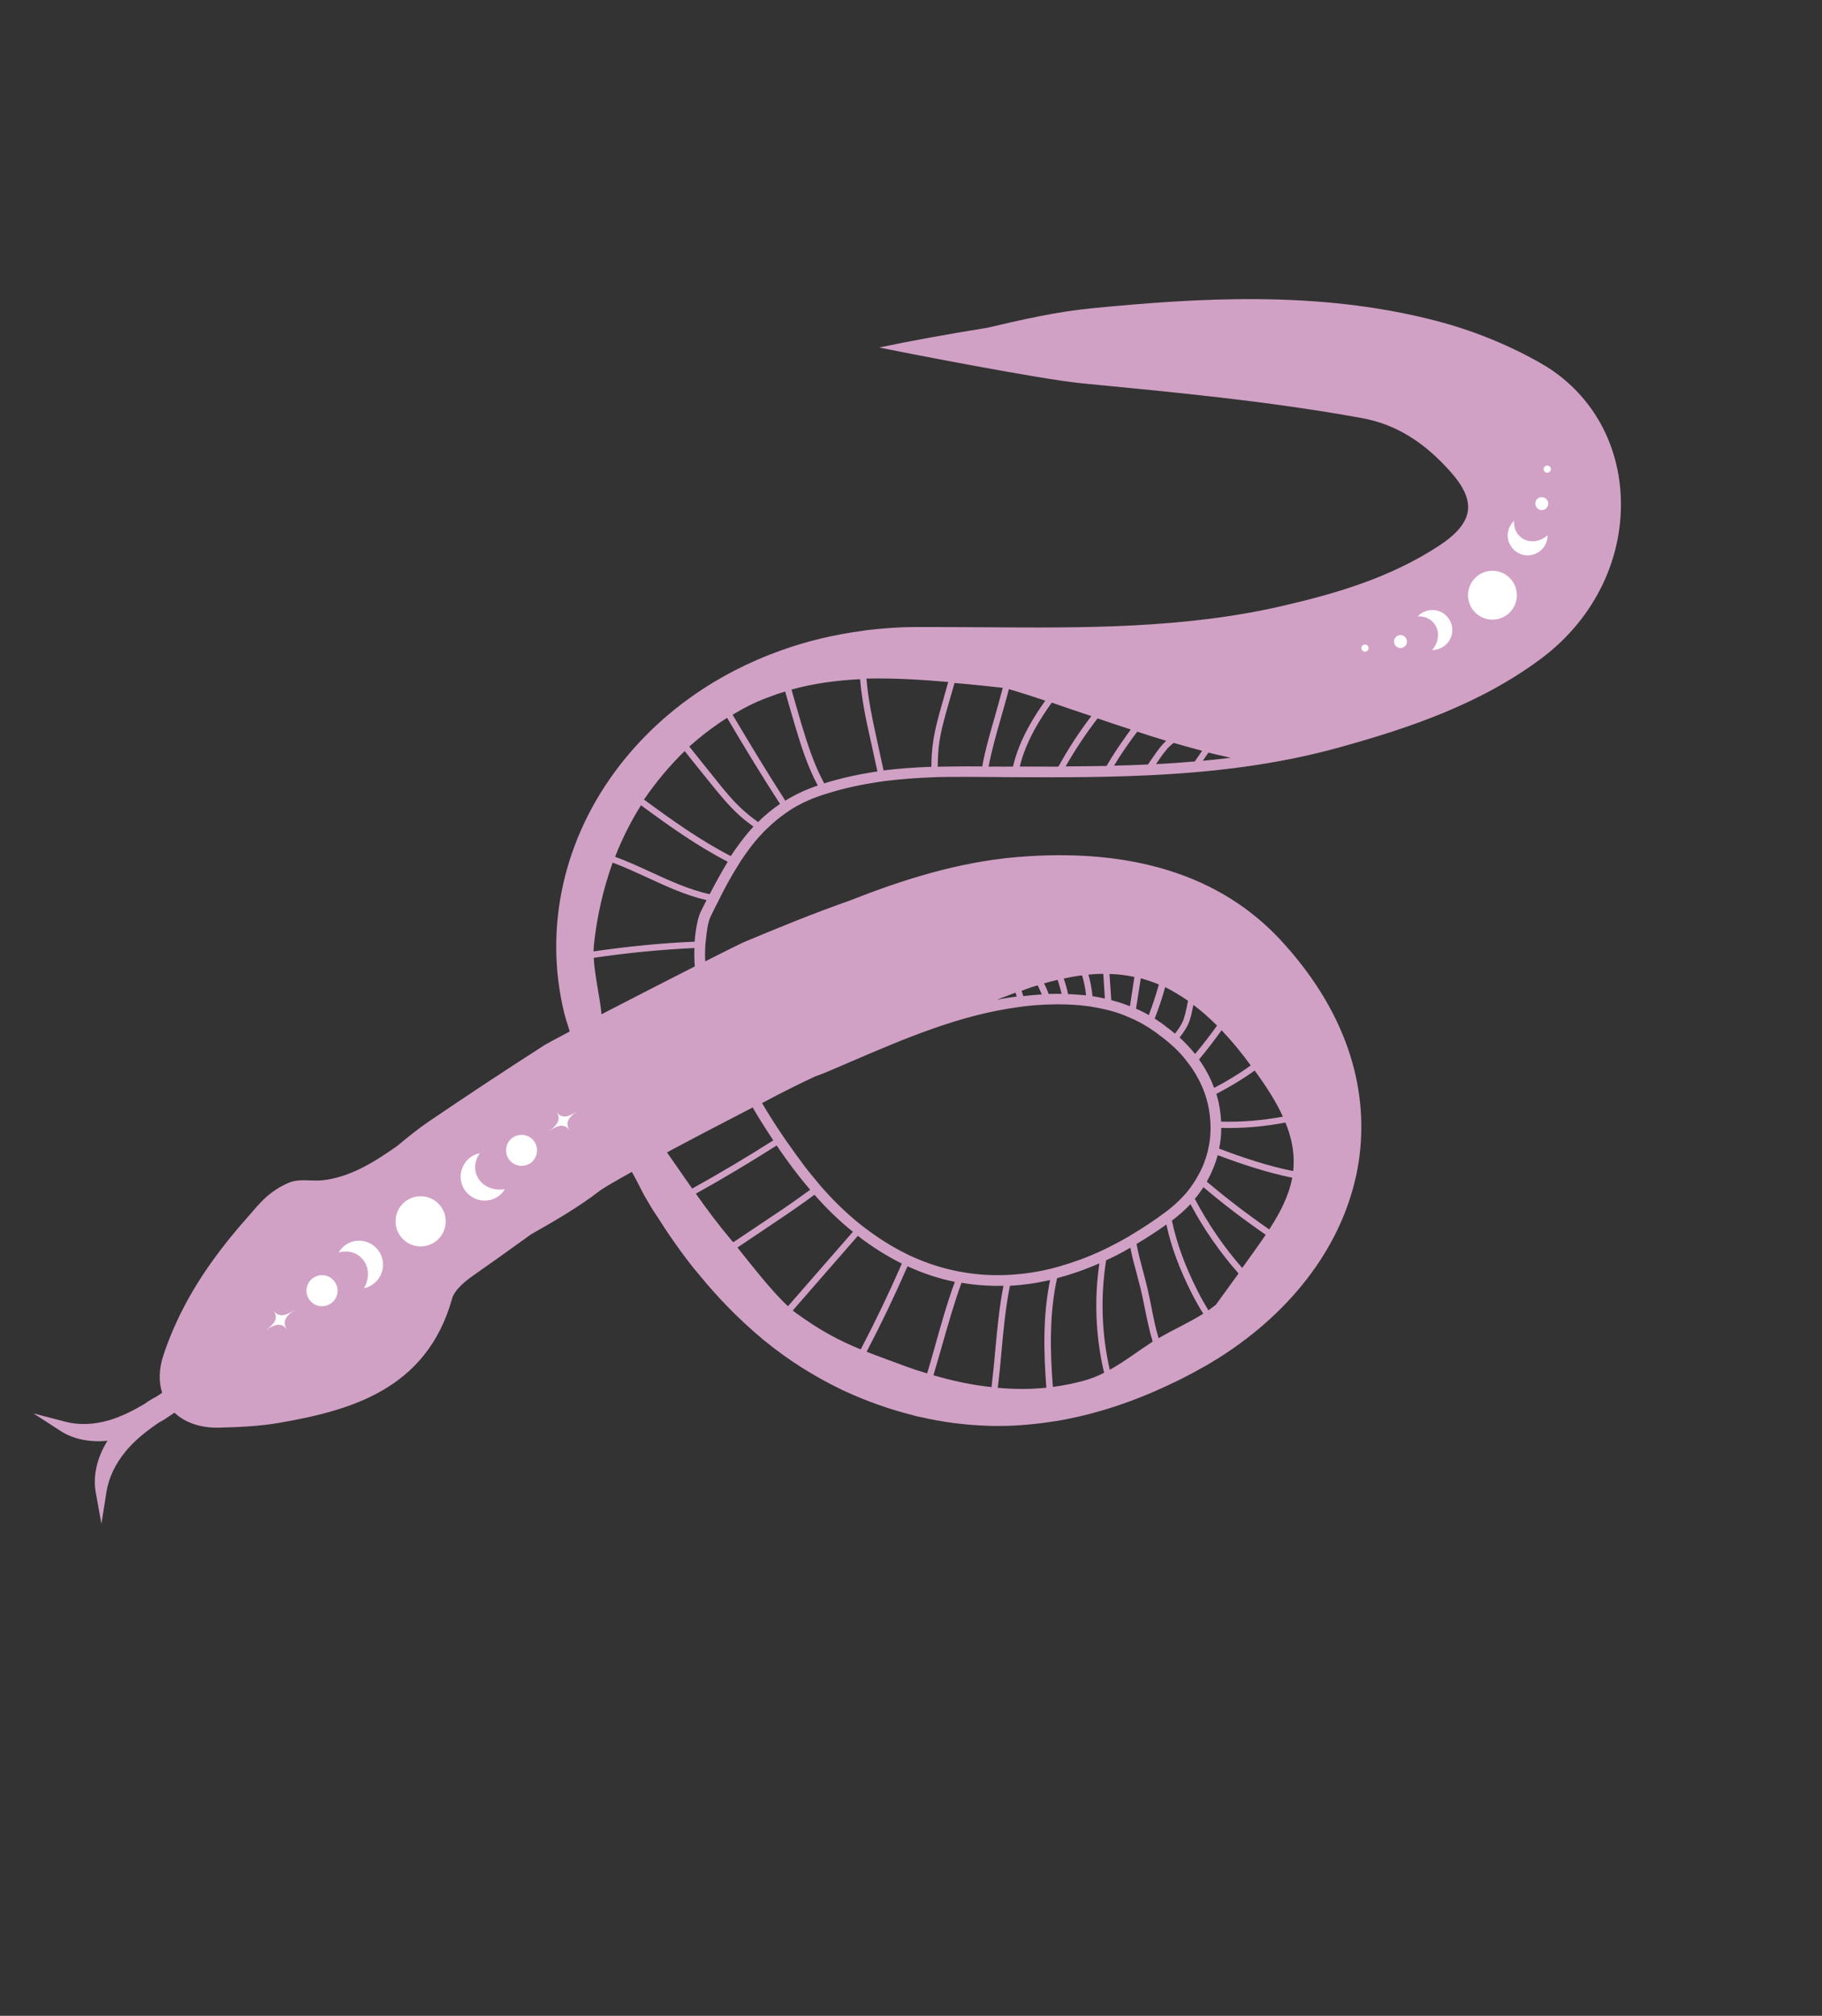 <?xml version="1.0" encoding="UTF-8"?> <svg xmlns="http://www.w3.org/2000/svg" width="340" height="376" viewBox="0 0 340 376" fill="none"><rect x="0" y="0" width="340" height="376" fill="#333333" stroke="none"/> <path d="M28.634 260.798C28.285 261.003 27.937 261.207 27.564 261.445C27.378 261.564 27.225 261.707 27.039 261.826L26.958 261.869C24.575 263.292 22.527 264.248 20.512 264.874C17.509 265.752 14.703 265.862 12.117 265.171L6.243 263.639L11.318 266.921C13.66 268.447 16.795 269.077 20.064 268.743C18.129 271.799 17.343 275.223 17.836 278.201L18.923 284.23L19.874 278.248C20.292 275.619 21.516 273.064 23.475 270.681C24.971 268.875 26.953 267.165 29.68 265.333C29.785 265.257 29.866 265.214 30.004 265.161C30.248 265.033 30.458 264.881 30.701 264.752C31.284 264.362 31.891 263.938 32.554 263.505C34.576 265.407 37.506 266.395 40.961 266.296C44.77 266.197 48.478 266.026 52.168 265.388C65.266 263.109 79.602 259.244 84.371 242.217C84.697 240.987 86.044 239.529 88.098 238.072C91.551 235.649 95.343 232.964 99.126 230.221C103.538 227.728 107.94 225.178 111.881 222.145C112.559 221.621 114.813 220.308 117.912 218.59C118.236 219.125 118.588 219.832 119.017 220.644C119.498 221.594 120.032 222.683 120.766 223.915C121.132 224.531 121.499 225.147 121.866 225.763C121.9 225.787 121.909 225.845 121.943 225.868C122.028 226.031 122.105 226.136 122.214 226.265C122.3 226.427 122.419 226.614 122.529 226.743C124.802 230.339 127.151 233.688 129.602 236.755L129.635 236.779C129.854 237.037 130.04 237.271 130.259 237.529C130.293 237.553 130.302 237.61 130.369 237.658C134.025 242.144 137.916 246.092 142.017 249.534C142.084 249.582 142.184 249.654 142.227 249.735C142.461 249.902 142.67 250.103 142.904 250.27C147.22 253.765 151.818 256.655 156.684 259.029C156.874 259.115 157.032 259.178 157.199 259.297C157.39 259.383 157.58 259.47 157.738 259.532C161.812 261.39 166.067 262.923 170.577 264.033L170.61 264.057C170.982 264.172 171.345 264.23 171.741 264.312C175.777 265.234 179.872 265.794 184.014 265.935C184.401 265.959 184.811 265.95 185.198 265.975C188.739 266.038 192.314 265.771 195.875 265.243C196.276 265.177 196.677 265.11 197.054 265.078C204.352 263.844 211.723 261.451 219.181 257.808C219.181 257.808 219.205 257.775 219.239 257.799C219.563 257.627 219.888 257.456 220.246 257.309C220.27 257.276 220.304 257.299 220.327 257.266C221.846 256.486 223.388 255.673 224.921 254.802C239.371 246.475 249.348 234.238 252.725 220.707C252.74 220.616 252.787 220.549 252.778 220.492C252.845 220.187 252.912 219.881 253.003 219.543L253.027 219.509C253.204 218.627 253.382 217.745 253.526 216.838C255.74 202.322 250.681 187.947 238.9 175.269C227.734 163.284 211.216 158.066 189.771 159.869C178.746 160.805 168.405 164.1 158.408 168.044C151.734 170.381 145.15 173.085 138.656 175.804C138.136 176.037 135.39 177.402 131.59 179.324C131.571 178.503 131.543 177.625 131.606 176.761C131.631 176.375 131.621 175.965 131.703 175.569C131.857 173.66 132.155 171.905 132.571 171.042C133.035 170.112 133.465 169.159 133.963 168.253C134.135 167.871 134.34 167.514 134.513 167.132C135.488 165.206 136.506 163.361 137.625 161.588C137.83 161.231 138.045 160.93 138.251 160.573C139.498 158.69 140.822 156.913 142.356 155.336C142.628 155.026 142.934 154.74 143.215 154.488C144.276 153.43 145.446 152.502 146.683 151.621C146.998 151.392 147.347 151.188 147.662 150.959C149.314 149.922 151.2 149.052 153.263 148.358C153.401 148.306 153.54 148.254 153.654 148.235C154.046 148.111 154.437 147.988 154.829 147.865C157.798 146.963 160.839 146.314 164.171 145.823C164.572 145.757 164.949 145.724 165.35 145.658C168.003 145.338 170.791 145.113 173.802 144.999C174.213 144.99 174.59 144.957 175 144.948C175.969 144.936 176.905 144.899 177.907 144.91C179.582 144.898 181.291 144.911 182.999 144.923C183.147 144.928 183.352 144.924 183.5 144.929C184.822 144.916 186.12 144.938 187.419 144.959C208.003 145.063 229.317 145.136 249.935 139.41C262.791 135.847 276.259 131.36 287.745 122.728C297.712 115.229 303.188 103.705 302.407 91.889C301.781 82.608 297.365 74.599 290.087 69.386C289.185 68.741 288.203 68.138 287.196 67.568C281.224 64.2 274.545 61.536 267.937 59.831C245.889 54.084 223.279 55.608 203.791 57.5C197.276 58.133 190.951 59.559 184.268 61.133C177.017 62.3 169.704 63.624 164.048 64.822C167.397 65.505 194.314 70.802 202.083 71.52C219.187 73.17 236.882 74.84 254.084 77.974C260.392 79.11 265.696 82.354 270.802 88.131C273.162 90.831 274.191 93.132 273.926 95.265C273.614 97.464 271.903 99.57 268.641 101.726C259.463 107.771 249.213 110.727 239.523 112.973C221.082 117.281 201.992 117.136 183.551 117.001C179.427 116.975 175.156 116.945 170.951 116.962C167.978 116.952 165.043 117.172 162.184 117.496C161.749 117.539 161.348 117.605 160.947 117.671C155.649 118.368 150.527 119.596 145.696 121.335C133.751 125.6 123.335 132.879 115.718 142.667C105.162 156.206 101.4 173.096 105.303 189.015C105.517 189.774 105.688 190.452 105.907 191.063C106.083 191.593 106.216 192.042 106.306 192.409C103.79 193.737 102.061 194.669 101.713 194.874C94.134 199.743 87.448 204.141 79.965 209.229C78.007 210.553 76.039 212.172 74.071 213.791C69.696 216.866 65.16 219.674 60.005 220.172C59.365 220.218 58.716 220.208 57.977 220.183C56.554 220.123 55.132 220.064 53.733 220.677C50.424 222.194 48.967 223.876 47.285 225.801C47.013 226.11 46.717 226.453 46.421 226.796C43.864 229.66 41.69 232.343 39.803 234.978C35.54 240.86 32.422 246.905 30.47 252.876C29.646 255.365 29.601 257.755 30.262 259.794C29.947 260.022 29.599 260.227 29.307 260.422C29.04 260.584 28.854 260.703 28.634 260.798ZM136.503 231.351C134.124 228.536 131.932 225.603 129.854 222.651C134.973 219.806 140.006 216.798 144.929 213.662C146.135 215.434 147.398 217.197 148.633 218.788C149.462 219.886 150.339 220.918 151.183 221.927C148.637 223.788 146.025 225.602 143.451 227.292L136.856 231.704C136.756 231.632 136.646 231.503 136.503 231.351ZM147.043 243.645C143.882 240.724 140.236 235.942 137.609 232.698L144.123 228.328C146.745 226.572 149.391 224.782 151.984 222.854C154.267 225.448 156.652 227.761 159.16 229.76L147.043 243.645ZM148.784 245.093C148.517 244.902 148.217 244.687 147.94 244.438L160.08 230.52C162.746 232.581 165.503 234.303 168.294 235.696C165.926 241.117 163.368 246.453 160.618 251.702C156.673 250.087 153.291 248.321 148.784 245.093ZM168.653 254.73C166.019 253.753 163.767 252.947 161.72 252.138C164.446 246.922 167.004 241.587 169.348 236.199C172.244 237.516 175.173 238.503 178.184 239.095C176.744 243.01 175.618 247.05 174.507 250.999C174.028 252.725 173.526 254.485 173.013 256.188C171.558 255.751 170.127 255.281 168.653 254.73ZM174.187 256.524C174.723 254.788 175.193 253.004 175.705 251.301C176.84 247.319 177.989 243.246 179.42 239.274C181.992 239.702 184.617 239.917 187.251 239.835C186.469 243.818 186.093 247.94 185.722 251.914C185.534 254.151 185.298 256.456 185.028 258.736C181.373 258.339 177.775 257.579 174.187 256.524ZM186.197 258.867C186.467 256.586 186.703 254.282 186.891 252.045C187.253 248.013 187.653 243.858 188.459 239.842C190.936 239.698 193.466 239.339 195.957 238.752C194.586 245.391 194.756 252.277 195.256 258.843C192.249 259.163 189.185 259.139 186.197 258.867ZM202.249 257.542C200.306 258.069 198.425 258.438 196.468 258.702C195.959 252.078 195.794 245.045 197.256 238.42C199.877 237.722 202.493 236.82 205.152 235.646C204.163 242.458 204.457 249.382 206.035 256.064C204.841 256.673 203.571 257.177 202.249 257.542ZM207.09 255.508C205.569 248.816 205.332 241.882 206.413 235.085C207.917 234.395 209.435 233.615 210.935 232.721C211.234 234.348 211.681 235.981 212.118 237.556C212.361 238.487 212.613 239.475 212.855 240.406C213.145 241.623 213.411 242.874 213.644 244.1C214.067 246.119 214.475 248.229 215.103 250.244C212.367 252.019 209.864 253.962 207.09 255.508ZM216.206 249.62C215.631 247.744 215.251 245.806 214.871 243.868C214.638 242.642 214.372 241.391 214.073 240.117C213.854 239.153 213.569 238.141 213.326 237.21C212.87 235.52 212.404 233.773 212.086 232.031C213.934 230.931 215.796 229.742 217.663 228.404C218.519 232.499 220.099 236.71 222.376 241.218C223.071 242.574 223.781 243.84 224.539 245.039C221.85 246.747 218.857 248.036 216.206 249.62ZM226.908 243.353C226.44 243.725 225.972 244.096 225.494 244.41C224.803 243.259 224.103 242.051 223.441 240.719C221.121 236.13 219.555 231.828 218.69 227.675C218.714 227.642 218.771 227.633 218.795 227.599C220.023 226.661 221.126 225.685 222.153 224.603C224.631 229.255 227.643 233.583 231.123 237.539L226.908 243.353ZM234.052 233.378L231.806 236.514C228.359 232.582 225.405 228.244 222.961 223.617C223.553 222.931 224.103 222.163 224.571 221.439C228.272 224.594 232.173 227.54 236.193 230.318C235.486 231.377 234.769 232.377 234.052 233.378ZM236.853 229.327C232.832 226.548 228.922 223.545 225.197 220.424C226.082 218.836 226.775 217.162 227.23 215.469C231.653 217.123 236.295 218.681 241.138 219.676C240.524 223.073 238.822 226.295 236.853 229.327ZM241.398 217.339C241.374 217.725 241.374 218.078 241.316 218.441C236.506 217.469 231.864 215.911 227.499 214.248C227.758 212.97 227.902 211.71 227.889 210.389C231.908 210.491 235.941 210.149 239.874 209.382C240.917 211.946 241.535 214.61 241.398 217.339ZM234.647 200.389C236.411 202.864 238.145 205.519 239.398 208.284C235.603 208.998 231.742 209.312 227.871 209.215C227.782 207.435 227.498 205.717 226.984 204.036C229.476 202.743 231.859 201.32 234.147 199.677C234.275 199.921 234.461 200.155 234.647 200.389ZM227.959 192.167C229.919 194.226 231.725 196.429 233.403 198.741C231.221 200.307 228.919 201.687 226.565 202.929C225.875 201.072 224.931 199.285 223.745 197.628C225.216 195.855 226.621 194.035 227.959 192.167ZM227.11 191.306C225.82 193.108 224.439 194.895 223.015 196.601C222.129 195.511 221.194 194.489 220.121 193.519C220.704 192.775 221.254 192.008 221.67 191.145C222.172 190.091 222.393 188.937 222.599 187.873L222.704 187.444C224.25 188.601 225.733 189.916 227.11 191.306ZM221.693 186.669L221.501 187.642C221.286 188.649 221.079 189.712 220.649 190.666C220.305 191.429 219.793 192.072 219.268 192.806C218.791 192.414 218.347 192.046 217.847 191.687C217.813 191.663 217.813 191.663 217.78 191.64C217.479 191.424 217.203 191.176 216.902 190.961C216.435 190.626 215.944 190.324 215.476 189.99C216.223 188.101 216.869 186.141 217.424 184.167C217.424 184.167 217.424 184.167 217.448 184.133C218.86 184.842 220.301 185.722 221.693 186.669ZM216.246 183.626C216.232 183.716 216.208 183.75 216.193 183.84C215.676 185.691 215.068 187.527 214.37 189.349C213.587 188.889 212.815 188.487 211.994 188.152L212.878 182.475C214.018 182.787 215.144 183.19 216.246 183.626ZM211.689 182.23L210.859 187.692C209.757 187.256 208.573 186.863 207.376 186.56L207.037 181.674C208.631 181.705 210.163 181.893 211.689 182.23ZM205.887 181.657L206.178 186.258C205.443 186.085 204.685 185.945 203.869 185.815C203.731 184.455 203.48 183.114 203.114 181.791C204.04 181.697 204.942 181.637 205.887 181.657ZM201.901 181.933C201.935 181.956 201.911 181.99 201.944 182.014C202.315 183.188 202.548 184.415 202.666 185.66C201.86 185.587 201.053 185.515 200.223 185.475C199.927 185.465 199.631 185.455 199.302 185.421C199.107 184.424 198.831 183.469 198.498 182.524C199.634 182.277 200.746 182.064 201.901 181.933ZM197.362 182.77C197.652 183.634 197.885 184.507 198.118 185.381C197.321 185.365 196.5 185.383 195.679 185.401C195.451 184.733 195.165 184.074 194.822 183.424C195.638 183.201 196.512 182.969 197.362 182.77ZM193.648 183.794C193.914 184.339 194.157 184.917 194.4 185.494C193.236 185.569 192.104 185.667 190.949 185.799C190.835 185.465 190.754 185.154 190.64 184.82C191.633 184.421 192.636 184.079 193.648 183.794ZM189.489 185.157C189.585 185.377 189.656 185.63 189.727 185.883C188.491 186.057 187.255 186.232 186.028 186.464C187.193 186.036 188.358 185.609 189.489 185.157ZM152.067 200.805C153.012 200.472 153.982 200.106 155.022 199.64C156.202 199.122 157.414 198.628 158.594 198.11C168.73 193.76 179.11 189.282 190.198 187.835C190.599 187.769 190.976 187.736 191.377 187.67C192.589 187.529 193.811 187.445 195.066 187.385C195.477 187.376 195.887 187.367 196.298 187.358C197.028 187.326 197.734 187.327 198.474 187.352C198.885 187.343 199.271 187.368 199.658 187.392C199.806 187.397 199.954 187.402 200.101 187.407C201.023 187.461 201.977 187.539 202.85 187.66C203.27 187.708 203.633 187.766 204.029 187.848C204.811 187.954 205.58 188.151 206.372 188.315C206.768 188.396 207.14 188.511 207.479 188.603C208.528 188.9 209.588 189.255 210.575 189.71C210.923 189.858 211.272 190.007 211.653 190.179C212.326 190.509 212.998 190.84 213.623 191.237C213.981 191.443 214.305 191.624 214.639 191.864C215.297 192.284 215.898 192.715 216.509 193.203L216.542 193.226C216.576 193.25 216.609 193.274 216.609 193.274C217.11 193.633 217.553 194.001 218.03 194.393C218.34 194.666 218.617 194.914 218.927 195.187C219.966 196.133 220.867 197.132 221.663 198.207C221.892 198.522 222.154 198.861 222.383 199.176C223.36 200.633 224.174 202.176 224.769 203.813C224.893 204.205 225.041 204.563 225.131 204.93C225.531 206.277 225.768 207.709 225.857 209.135C225.881 209.455 225.871 209.751 225.895 210.071C225.88 210.161 225.866 210.252 225.909 210.333C225.884 211.426 225.825 212.494 225.619 213.558C225.538 213.954 225.456 214.35 225.375 214.746C224.982 216.282 224.432 217.755 223.657 219.119C223.452 219.476 223.27 219.8 223.064 220.158C222.739 220.682 222.357 221.216 221.999 221.716C221.736 222.083 221.463 222.393 221.167 222.736C220.126 223.908 218.927 225.018 217.618 225.999C215.445 227.622 213.243 229.074 211.047 230.378C210.942 230.454 210.803 230.506 210.674 230.616C209.385 231.358 208.143 232.034 206.892 232.652C206.429 232.876 206.023 233.09 205.584 233.28C202.991 234.502 200.409 235.428 197.855 236.173C197.406 236.306 196.981 236.406 196.532 236.538C193.993 237.193 191.439 237.585 188.938 237.762C188.527 237.771 188.093 237.813 187.683 237.822C185.139 237.918 182.614 237.776 180.166 237.385C179.77 237.304 179.35 237.255 178.954 237.173C175.977 236.606 173.057 235.675 170.195 234.382C169.846 234.234 169.465 234.061 169.14 233.88C166.483 232.582 163.917 230.946 161.428 229.062C161.094 228.823 160.817 228.575 160.483 228.335C158.108 226.433 155.801 224.224 153.593 221.735C153.341 221.453 153.055 221.147 152.826 220.832C151.982 219.824 151.105 218.792 150.242 217.669C149.074 216.126 147.811 214.363 146.615 212.648C146.42 212.357 146.224 212.065 145.995 211.75C144.475 209.5 143.112 207.313 142.207 205.756C146.151 203.634 149.637 201.941 152.067 200.805ZM140.459 206.574C141.374 208.188 142.771 210.399 144.3 212.707C139.377 215.843 134.286 218.86 129.167 221.705C127.59 219.465 126.036 217.191 124.459 214.951C129.458 212.272 135.255 209.256 140.459 206.574ZM229.659 141.343C227.931 141.569 226.194 141.738 224.457 141.907L225.498 140.382C226.877 140.714 228.256 141.045 229.659 141.343ZM218.89 138.678C218.914 138.644 218.971 138.635 219.019 138.568C220.78 139.072 222.54 139.576 224.325 140.046L222.948 142.039C220.538 142.23 218.128 142.422 215.732 142.523C215.995 142.156 216.248 141.732 216.511 141.365C217.18 140.431 217.921 139.397 218.89 138.678ZM212.23 136.482C214.033 137.067 215.837 137.652 217.631 138.179C216.785 138.937 216.14 139.838 215.519 140.705C215.065 141.339 214.668 141.963 214.214 142.597C212.114 142.708 210.004 142.762 207.895 142.816C208.994 140.928 210.261 139.16 211.527 137.392C211.752 137.149 211.957 136.791 212.23 136.482ZM204.816 133.998C206.877 134.717 208.962 135.403 211.013 136.065C210.846 136.298 210.702 136.498 210.535 136.732C209.125 138.7 207.701 140.759 206.492 142.871C203.938 142.91 201.385 142.949 198.856 142.954C200.634 139.836 202.637 136.829 204.816 133.998ZM203.656 133.571C201.382 136.536 199.317 139.701 197.51 143C195.095 142.986 192.713 142.997 190.298 142.983C190.854 140.656 191.844 138.286 193.178 135.859C194.11 134.205 195.143 132.623 196.266 131.055C198.732 131.913 201.166 132.747 203.656 133.571ZM195.059 130.695C194.007 132.163 192.999 133.712 192.114 135.299C190.637 137.926 189.618 140.477 189.034 142.986C188.475 142.99 187.917 142.994 187.358 142.998C186.413 142.977 185.445 142.99 184.476 143.002C185.056 139.935 185.933 136.878 186.771 133.945C187.273 132.185 187.8 130.392 188.26 128.551C190.574 129.199 192.816 129.947 195.059 130.695ZM187.129 128.296C186.66 130.08 186.157 131.84 185.678 133.566C184.802 136.623 183.878 139.747 183.292 142.962C181.493 142.936 179.67 142.942 177.88 142.973C176.911 142.985 175.942 142.998 174.974 143.011C175.003 141.77 175.057 140.497 175.178 139.27C175.471 136.604 176.242 133.976 176.965 131.415L178.124 127.399C181.135 127.638 184.132 127.967 187.129 128.296ZM176.945 127.211L175.873 131.036C175.126 133.63 174.364 136.316 174.032 139.106C173.864 140.399 173.82 141.73 173.8 143.028C170.64 143.138 167.647 143.367 164.879 143.706L163.525 137.486C162.793 134.135 161.995 130.384 161.688 126.58C166.728 126.455 171.811 126.764 176.945 127.211ZM160.5 126.688C160.825 130.606 161.633 134.415 162.398 137.79L163.733 143.895C160.23 144.414 156.936 145.134 153.804 146.121C151.946 142.721 150.685 138.84 149.496 134.858C148.892 132.81 148.278 130.705 147.698 128.624C151.861 127.466 156.152 126.905 160.5 126.688ZM142.905 130.238C144.093 129.778 145.316 129.341 146.523 128.994C147.104 131.075 147.717 133.181 148.321 135.229C149.511 139.21 150.738 143.067 152.606 146.525C150.348 147.28 148.357 148.226 146.542 149.349C143.173 144.11 139.89 138.679 136.707 133.32C138.684 132.112 140.747 131.065 142.905 130.238ZM135.685 133.901C138.877 139.317 142.151 144.69 145.554 149.954C144.073 150.963 142.702 152.101 141.465 153.335C140.53 152.665 139.653 151.986 138.79 151.217C136.754 149.405 135.014 147.25 133.374 145.167C131.786 143.223 130.223 141.245 128.626 139.243C130.833 137.29 133.207 135.457 135.685 133.901ZM127.766 140.091C129.33 142.069 130.884 143.99 132.438 145.91C134.144 148.041 135.918 150.22 137.997 152.113C138.826 152.858 139.704 153.537 140.605 154.183C139.057 155.85 137.662 157.728 136.367 159.678C130.642 156.739 125.334 152.937 120.174 149.14C122.401 145.889 124.953 142.821 127.766 140.091ZM115.206 158.756C116.421 155.79 117.918 152.925 119.614 150.203C124.741 153.976 130.05 157.778 135.807 160.741C134.627 162.671 133.522 164.707 132.427 166.8C128.639 165.954 124.98 164.292 121.411 162.645C119.246 161.649 117.046 160.629 114.795 159.824C114.909 159.452 115.058 159.104 115.206 158.756ZM110.832 176.217C111.381 171.008 112.555 165.842 114.326 160.902C116.52 161.716 118.72 162.736 120.885 163.732C124.42 165.356 128.022 167.027 131.844 167.896C131.442 168.669 131.098 169.432 130.696 170.204C130.242 171.191 129.796 173.294 129.627 175.647C123.317 175.923 117.007 176.552 110.745 177.467C110.793 177.048 110.808 176.604 110.832 176.217ZM110.796 178.665C117.025 177.726 123.311 177.13 129.587 176.83C129.548 178.013 129.566 179.187 129.656 180.261C124.418 182.919 117.776 186.339 112.246 189.193C111.916 185.776 110.969 182.02 110.796 178.665Z" fill="#D1A1C5"></path> <path d="M75.915 223.907C73.758 225.33 73.164 228.232 74.589 230.389C76.014 232.546 78.917 233.141 81.074 231.719C83.23 230.296 83.824 227.393 82.399 225.236C80.974 223.079 78.071 222.484 75.915 223.907Z" fill="white"></path> <path d="M99.7 212.916C98.776 211.597 96.962 211.308 95.668 212.198C94.35 213.122 94.062 214.935 94.953 216.229C95.878 217.547 97.691 217.837 98.985 216.947C100.279 216.056 100.591 214.21 99.7 212.916Z" fill="white"></path> <path d="M89.533 215.123C88.672 216.324 88.394 217.841 88.942 219.192C89.742 221.178 91.941 222.198 94.232 221.82C94.208 221.854 94.184 221.887 94.16 221.92C92.827 223.994 90.039 224.571 87.988 223.203C85.913 221.869 85.334 219.081 86.701 217.032C87.327 216.016 88.387 215.312 89.533 215.123Z" fill="white"></path> <path d="M107.786 207.198C105.861 208.545 105.426 209.647 106.374 210.932C105.483 209.638 104.309 209.655 102.36 211.035C104.285 209.688 104.72 208.587 103.772 207.302C104.697 208.62 105.837 208.579 107.786 207.198Z" fill="white"></path> <path d="M57.716 242.408C56.792 241.089 57.113 239.3 58.431 238.377C59.749 237.453 61.539 237.776 62.464 239.094C63.388 240.413 63.067 242.202 61.748 243.125C60.43 244.049 58.641 243.726 57.716 242.408Z" fill="white"></path> <path d="M63.204 233.618C64.641 233.234 66.148 233.456 67.255 234.45C68.871 235.86 69.098 238.294 67.927 240.282C67.984 240.272 68.008 240.239 68.041 240.263C70.419 239.694 71.934 237.296 71.354 234.862C70.784 232.485 68.385 230.968 65.95 231.547C64.79 231.826 63.773 232.612 63.204 233.618Z" fill="white"></path> <path d="M49.574 248.135C51.498 246.787 52.672 246.77 53.587 248.031C52.696 246.737 53.074 245.645 54.999 244.298C53.074 245.645 51.9 245.662 50.985 244.401C51.934 245.686 51.522 246.754 49.574 248.135Z" fill="white"></path> <path d="M280.965 107.191C278.847 105.829 276.028 106.442 274.668 108.558C273.308 110.674 273.922 113.493 276.04 114.854C278.158 116.215 280.977 115.603 282.337 113.487C283.697 111.371 283.083 108.552 280.965 107.191Z" fill="white"></path> <path d="M267.687 116.388C268.745 117.802 268.495 119.844 267.229 121.259C267.286 121.249 267.286 121.249 267.343 121.24C269.396 121.195 271.058 119.509 271.012 117.457C270.966 115.405 269.279 113.742 267.226 113.787C266.2 113.809 265.241 114.232 264.567 114.961C265.798 114.934 266.991 115.385 267.687 116.388Z" fill="white"></path> <path d="M283.91 100.296C285.322 101.357 287.345 101.141 288.778 99.845C288.788 99.903 288.788 99.903 288.797 99.96C288.752 101.997 287.023 103.636 284.985 103.59C282.947 103.543 281.307 101.814 281.352 99.776C281.387 98.741 281.851 97.811 282.534 97.139C282.447 98.389 282.942 99.602 283.91 100.296Z" fill="white"></path> <path d="M288.57 93.084C289.033 93.567 289.041 94.33 288.559 94.792C288.076 95.254 287.313 95.263 286.85 94.78C286.388 94.297 286.379 93.534 286.861 93.072C287.344 92.61 288.084 92.635 288.57 93.084Z" fill="white"></path> <path d="M262.206 118.822C262.668 119.304 262.677 120.068 262.194 120.53C261.712 120.992 260.948 121 260.486 120.518C260.023 120.035 260.014 119.271 260.497 118.809C260.979 118.347 261.743 118.339 262.206 118.822Z" fill="white"></path> <path d="M255.203 120.418C255.455 120.7 255.465 121.111 255.183 121.363C254.901 121.615 254.49 121.624 254.238 121.342C253.985 121.061 253.976 120.65 254.258 120.398C254.516 120.179 254.926 120.17 255.203 120.418Z" fill="white"></path> <path d="M289.215 87.034C289.468 87.317 289.477 87.727 289.195 87.979C288.914 88.232 288.503 88.241 288.25 87.959C287.998 87.677 287.989 87.266 288.27 87.014C288.552 86.761 288.972 86.81 289.215 87.034Z" fill="white"></path> </svg> 